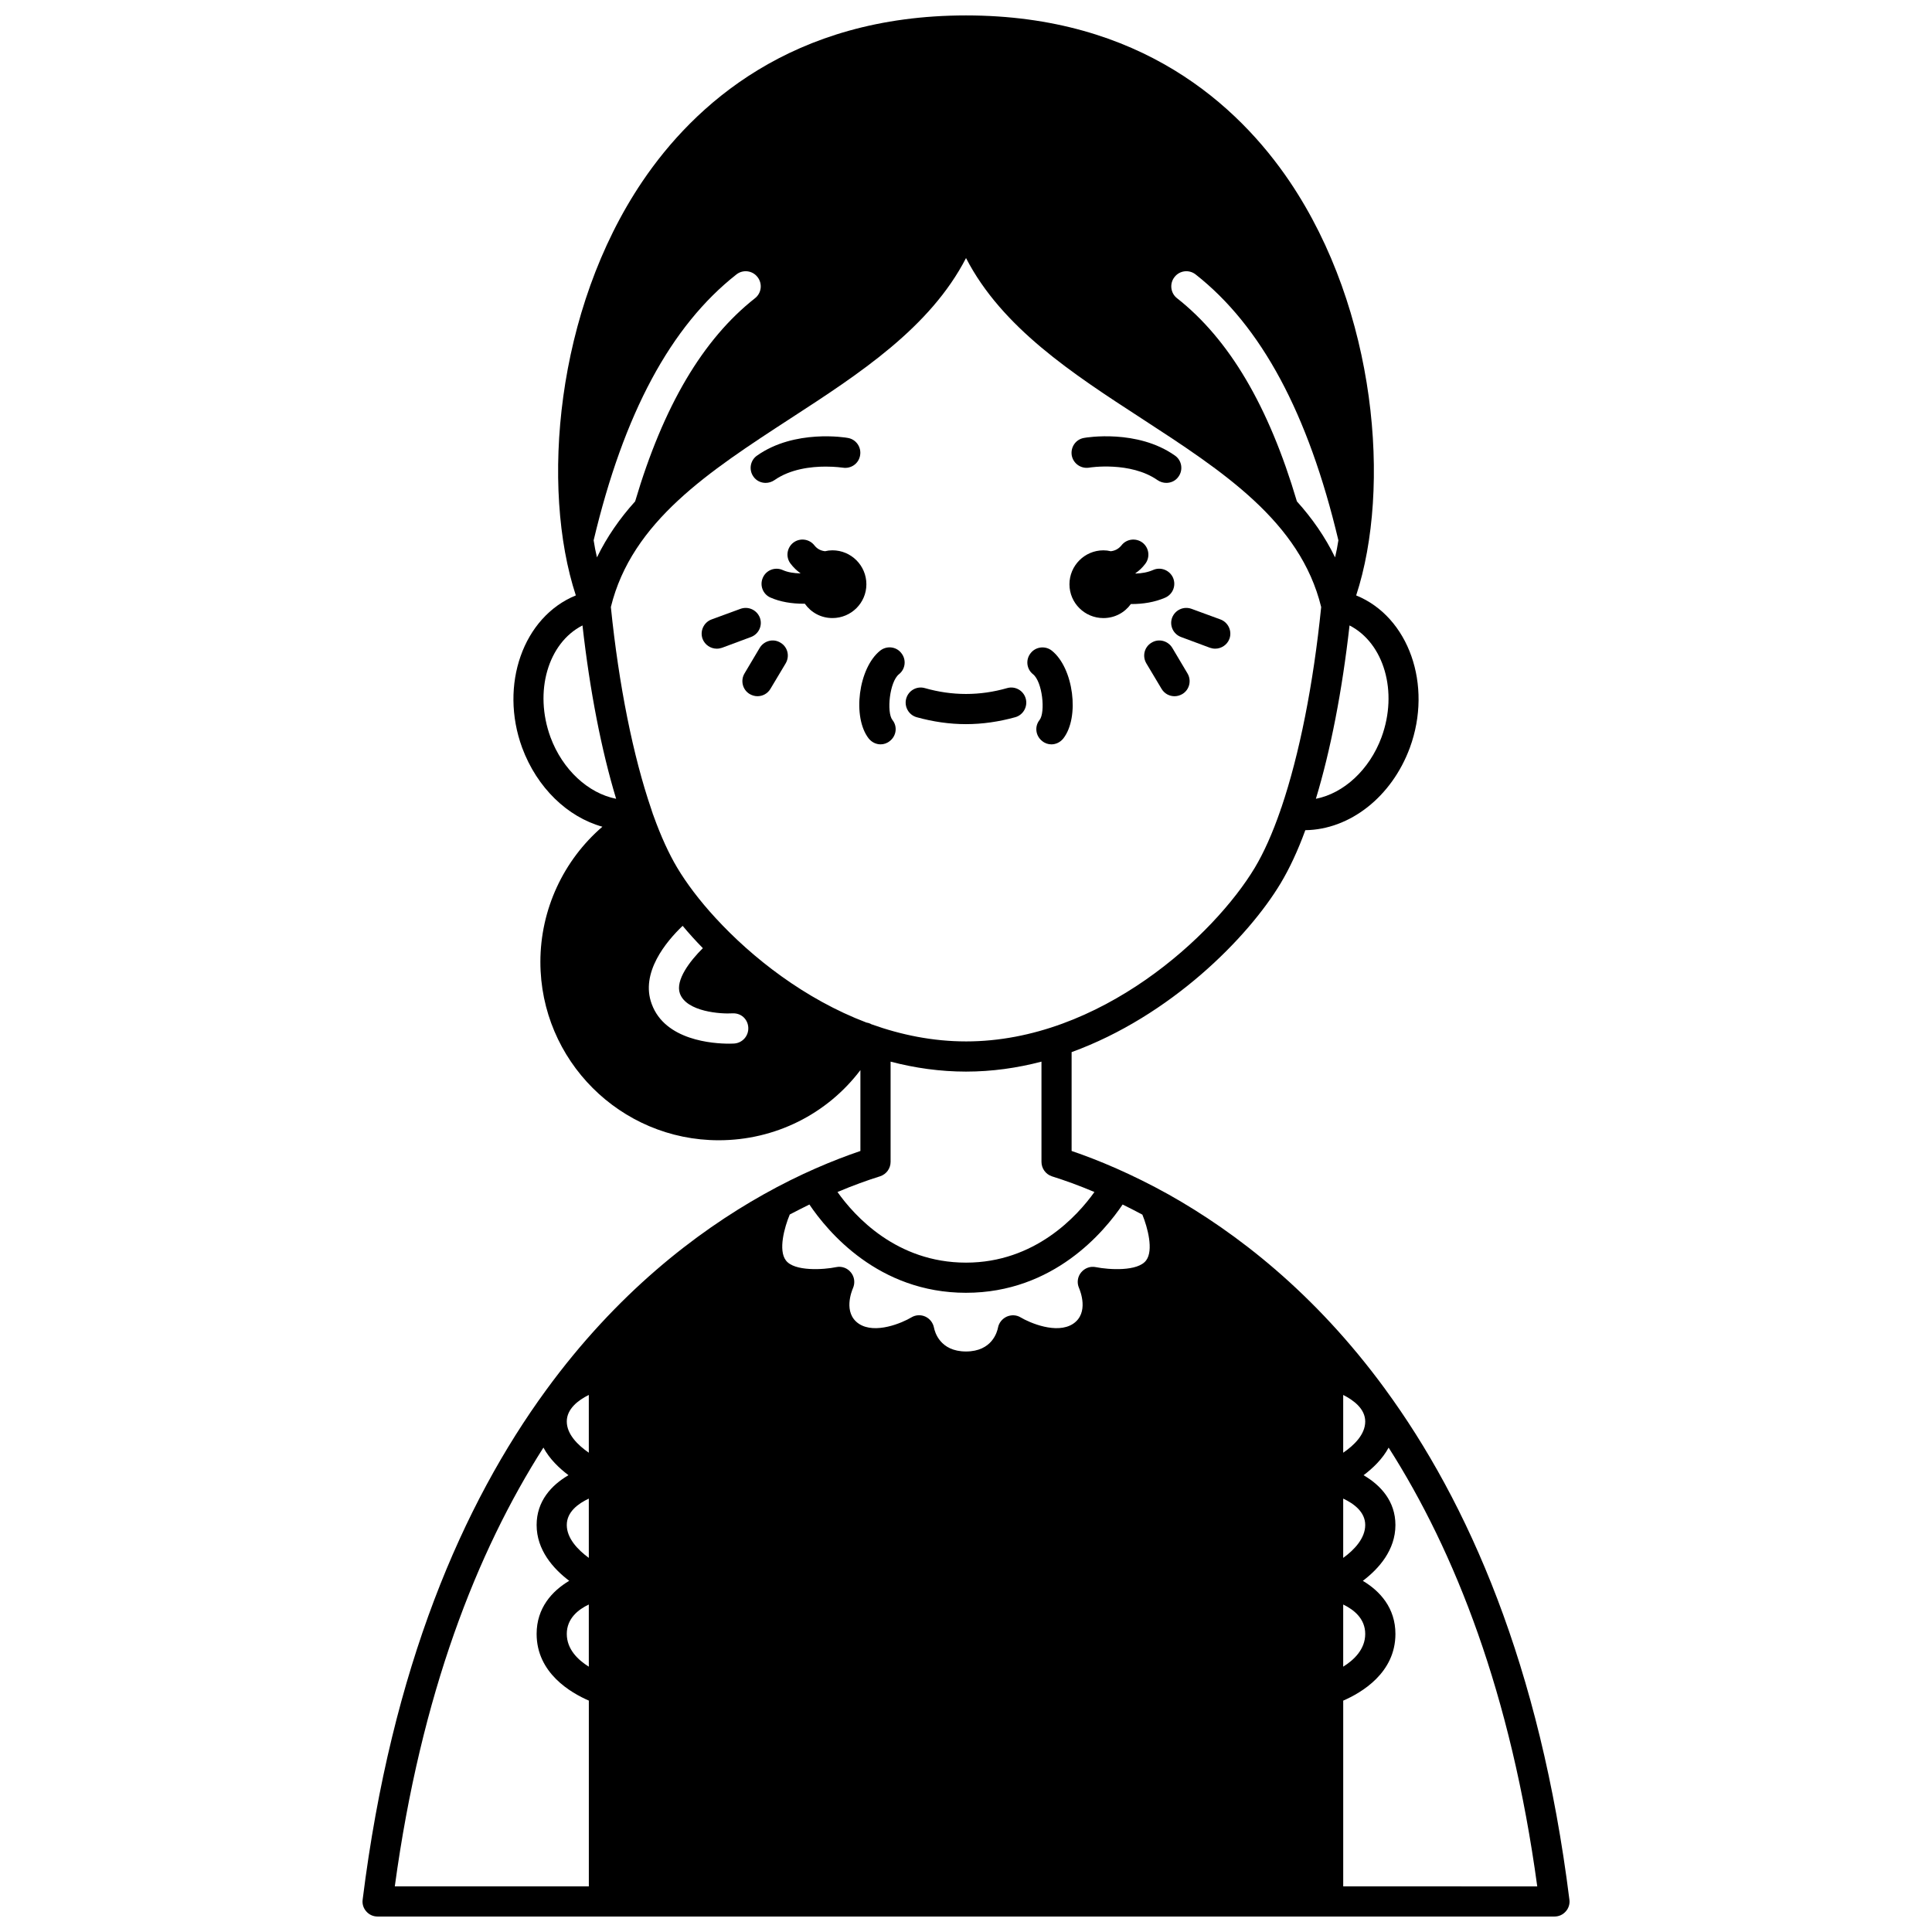 <?xml version="1.0" encoding="UTF-8"?>
<!-- Uploaded to: ICON Repo, www.svgrepo.com, Generator: ICON Repo Mixer Tools -->
<svg width="800px" height="800px" version="1.1" viewBox="144 144 512 512" xmlns="http://www.w3.org/2000/svg">
 <defs>
  <clipPath id="a">
   <path d="m240 148.09h320v503.81h-320z"/>
  </clipPath>
 </defs>
 <g clip-path="url(#a)">
  <path d="m511.04 512.07c-18.672-25.512-39.504-41.504-57.379-51.539-9.715-5.398-18.512-9.078-25.672-11.516v-26.191c26.148-9.516 46.742-30.309 55.418-44.781 2.32-3.879 4.519-8.559 6.516-14.035 11.754-0.16 22.871-8.758 27.711-21.871 6.078-16.594-0.281-34.668-14.234-40.344 9.316-28.43 5.438-75.57-17.672-109.76-13.555-20.035-39.465-43.945-85.727-43.945-46.262 0-72.172 23.91-85.727 43.945-23.109 34.188-26.988 81.328-17.672 109.76-13.953 5.68-20.312 23.75-14.234 40.344 3.957 10.676 12.074 18.395 21.273 20.953-10.316 8.875-16.434 21.953-16.434 35.828 0 26.07 21.191 47.262 47.262 47.262 14.953 0 28.75-6.957 37.547-18.594v21.434c-7.156 2.438-15.992 6.078-25.672 11.516-17.953 10.078-38.906 26.191-57.656 51.898-21.91 30.027-40.863 73.172-48.582 134.99-0.16 1.121 0.199 2.277 0.961 3.117 0.758 0.879 1.84 1.359 3 1.359h311.88c1.16 0 2.238-0.48 3-1.359 0.758-0.84 1.121-2 0.961-3.117-7.766-62.059-26.84-105.28-48.871-135.35zm-211 1.602v15.312c-2.957-2.039-5.836-4.918-5.836-8.277-0.004-3.316 2.996-5.637 5.836-7.035zm0 27.469v15.715c-3-2.199-5.836-5.238-5.836-8.715-0.004-3.481 3.035-5.68 5.836-7zm0 28.07v16.473c-2.84-1.758-5.836-4.598-5.836-8.676-0.004-4.078 3.035-6.477 5.836-7.797zm99.961-82.609c23.23 0 36.668-16.234 41.504-23.391 1.719 0.84 3.438 1.719 5.238 2.68 1.398 3.438 3 9.438 1 12.117-2.199 3-9.918 2.481-13.316 1.801-1.48-0.32-2.957 0.238-3.918 1.398-0.961 1.16-1.16 2.758-0.559 4.117 0.281 0.68 2.758 6.637-1.598 9.516-4.32 2.801-11.477-0.281-13.875-1.719-1.121-0.68-2.481-0.719-3.68-0.199-1.199 0.559-2.078 1.641-2.32 2.918-0.199 1.078-1.559 6.316-8.477 6.316-6.918 0-8.277-5.238-8.477-6.277-0.238-1.281-1.078-2.398-2.277-2.957-1.199-0.559-2.598-0.48-3.719 0.199-2.398 1.441-9.555 4.519-13.875 1.719-4.359-2.879-1.879-8.836-1.598-9.477 0.602-1.398 0.398-3-0.559-4.16-0.918-1.16-2.438-1.719-3.918-1.398-3.238 0.68-11.117 1.199-13.316-1.801-2.039-2.68-0.398-8.715 1.039-12.156 1.758-0.918 3.519-1.801 5.199-2.641 4.836 7.16 18.27 23.395 41.5 23.395zm99.961 82.609c2.801 1.359 5.836 3.719 5.836 7.797s-3 6.918-5.836 8.676zm0-12.355v-15.715c2.801 1.32 5.836 3.519 5.836 6.996 0.004 3.481-2.836 6.559-5.836 8.719zm0-27.871v-15.312c2.84 1.441 5.836 3.719 5.836 7.039 0.004 3.438-2.957 6.316-5.836 8.273zm-99.961-109c-8.758 0-17.195-1.719-25.109-4.559-0.039-0.039-0.121-0.078-0.199-0.121-0.359-0.16-0.719-0.281-1.078-0.32-16.312-6.199-30.27-17.152-39.945-27.668-4.32-4.68-7.758-9.277-10.195-13.355-2.199-3.68-4.32-8.316-6.277-13.754-0.039-0.121-0.078-0.281-0.16-0.398-0.078-0.32-0.199-0.641-0.32-0.961 0-0.078-0.039-0.16-0.039-0.199-0.039-0.078-0.039-0.121-0.078-0.199-4.797-13.996-8.598-32.789-10.715-53.578 5.559-22.672 26.031-35.945 47.66-50.02 18.234-11.836 36.945-24.031 46.461-42.465 9.516 18.434 28.23 30.629 46.461 42.465 21.633 14.074 42.105 27.352 47.66 50.02-2.078 20.551-5.797 39.105-10.516 53.059-0.121 0.281-0.238 0.602-0.32 0.918-2.078 5.996-4.359 11.117-6.758 15.113-10.676 17.793-40.906 46.023-76.531 46.023zm-75.812-12.676c1.758 4.84 10.875 5.438 13.914 5.238 2.32-0.121 4.078 1.559 4.199 3.758s-1.52 4.078-3.719 4.238c-0.121 0-0.602 0.039-1.359 0.039-4.238 0-16.992-0.84-20.512-10.516-3.078-8.277 3.84-16.555 8.195-20.711 1.641 1.961 3.438 3.957 5.359 5.918-3.438 3.398-7.356 8.516-6.078 12.035zm173.62-115.6c-2.641-5.438-6.078-10.355-10.117-14.836-7.477-25.27-17.953-42.984-31.789-53.859-1.719-1.359-2-3.879-0.641-5.598 1.359-1.758 3.879-2.039 5.598-0.68 17.395 13.676 29.828 36.785 37.824 70.453-0.238 1.562-0.516 3.039-0.875 4.519zm-158.66-74.973c1.719-1.359 4.238-1.078 5.598 0.68 1.359 1.719 1.078 4.238-0.641 5.598-13.836 10.875-24.312 28.59-31.789 53.859-4.039 4.477-7.477 9.395-10.117 14.836-0.359-1.48-0.641-2.957-0.879-4.519 8-33.664 20.434-56.777 37.828-70.453zm170.97 122.64c-3.199 8.637-10.035 14.875-17.395 16.312 3.879-12.797 6.957-28.508 8.918-45.941 9.117 4.676 12.918 17.551 8.477 29.629zm-220.23 0c-4.438-12.117-0.641-24.992 8.477-29.629 1.961 17.434 5.039 33.148 8.918 45.941-7.359-1.441-14.195-7.676-17.395-16.312zm87.328 116.36c1.719-0.559 2.801-2.121 2.801-3.84v-26.551c6.398 1.68 13.113 2.641 19.992 2.641s13.594-0.961 19.992-2.641v26.551c0 1.719 1.078 3.277 2.758 3.84 3.32 1.039 7.117 2.398 11.277 4.16-4.559 6.398-15.793 18.715-34.027 18.715-18.434 0-29.551-12.355-34.066-18.715 4.152-1.762 7.953-3.121 11.273-4.16zm-128.59 188.17c6.957-51.102 21.793-88.688 39.387-116.28 1.641 3.039 4.16 5.438 6.637 7.316-4.519 2.641-8.438 6.879-8.438 13.195 0 6.637 4.398 11.594 8.637 14.793-4.559 2.719-8.637 7.199-8.637 14.074 0 10.355 9.035 15.594 13.836 17.672v49.227zm251.34 0v-49.223c4.797-2.078 13.836-7.316 13.836-17.672 0-6.879-4.078-11.355-8.637-14.074 4.238-3.199 8.637-8.156 8.637-14.793 0-6.316-3.918-10.555-8.438-13.195 2.481-1.879 5-4.277 6.637-7.316 17.594 27.59 32.43 65.176 39.387 116.28z"/>
 </g>
 <path d="m467.41 308.15-7.637-2.801c-2.078-0.758-4.359 0.281-5.156 2.359-0.758 2.078 0.32 4.359 2.398 5.117l7.637 2.84c0.48 0.16 0.918 0.238 1.398 0.238 1.598 0 3.16-1 3.758-2.598 0.762-2.078-0.316-4.394-2.398-5.156z"/>
 <path d="m454.66 315.67c-1.16-1.879-3.598-2.519-5.477-1.359-1.918 1.121-2.519 3.559-1.398 5.477l4.039 6.758c0.758 1.281 2.078 1.961 3.438 1.961 0.719 0 1.398-0.199 2.039-0.559 1.918-1.121 2.519-3.598 1.398-5.477z"/>
 <path d="m454.89 297.16c-0.879-2.039-3.238-3-5.277-2.121-1.441 0.641-3.078 0.918-4.68 0.961-0.039-0.039-0.039-0.039-0.039-0.078 1-0.68 1.84-1.48 2.598-2.481 1.359-1.758 1.039-4.277-0.719-5.637-1.758-1.32-4.277-1-5.598 0.758-0.801 0.961-1.758 1.398-2.801 1.52-0.641-0.16-1.281-0.238-1.961-0.238-4.957 0-8.996 4.039-8.996 8.996 0 4.957 4.039 8.957 8.996 8.957 3 0 5.637-1.441 7.277-3.719h0.238c2.957 0 6.078-0.48 8.836-1.68 2.047-0.879 2.965-3.199 2.125-5.238z"/>
 <path d="m432.66 267.93c0.078-0.039 10.914-1.719 18.113 3.32 0.719 0.48 1.52 0.719 2.32 0.719 1.238 0 2.481-0.559 3.238-1.68 1.281-1.801 0.84-4.32-0.961-5.559-9.957-7.039-23.512-4.797-24.07-4.68-2.199 0.359-3.637 2.438-3.277 4.637 0.398 2.16 2.438 3.602 4.637 3.242z"/>
 <path d="m417.15 317.07c-1.398 1.719-1.121 4.238 0.602 5.598 2.519 2 3.32 10.078 1.758 12.117-1.398 1.719-1.078 4.238 0.68 5.598 0.719 0.602 1.598 0.879 2.438 0.879 1.199 0 2.359-0.559 3.16-1.559 4.398-5.637 2.719-18.672-3.039-23.27-1.719-1.363-4.238-1.082-5.598 0.637z"/>
 <path d="m410.91 326.35c-7.238 2.078-14.555 2.078-21.832 0-2.121-0.602-4.32 0.641-4.918 2.758-0.602 2.121 0.641 4.359 2.758 4.957 4.32 1.199 8.715 1.84 13.074 1.84s8.758-0.641 13.074-1.84c2.121-0.602 3.359-2.84 2.758-4.957-0.598-2.121-2.797-3.359-4.914-2.758z"/>
 <path d="m377.25 316.43c-5.758 4.598-7.438 17.633-3.039 23.27 0.801 1 1.961 1.559 3.16 1.559 0.84 0 1.719-0.281 2.438-0.879 1.758-1.359 2.078-3.879 0.68-5.598-1.559-2.039-0.758-10.117 1.758-12.117 1.719-1.359 2-3.879 0.602-5.598-1.359-1.758-3.879-1.996-5.598-0.637z"/>
 <path d="m364.61 289.84c-0.68 0-1.32 0.078-1.961 0.238-1.078-0.121-2.039-0.559-2.801-1.52-1.359-1.758-3.84-2.078-5.598-0.758-1.758 1.359-2.078 3.879-0.719 5.598 0.758 1 1.641 1.84 2.598 2.519v0.039c-1.68-0.039-3.359-0.281-4.68-0.879-2.039-0.918-4.398 0-5.277 2-0.918 2.039 0 4.398 2 5.277 2.598 1.16 5.719 1.641 8.758 1.641h0.359c1.641 2.32 4.277 3.797 7.316 3.797 4.957 0 8.996-4 8.996-8.957 0.004-4.957-4.035-8.996-8.992-8.996z"/>
 <path d="m346.9 271.97c0.801 0 1.598-0.238 2.32-0.719 4.277-3 9.797-3.598 13.594-3.598 2.641 0 4.477 0.281 4.519 0.281 2.199 0.359 4.238-1.078 4.598-3.238 0.398-2.199-1.078-4.277-3.238-4.637-0.559-0.121-14.113-2.359-24.07 4.68-1.801 1.238-2.238 3.758-0.961 5.559 0.758 1.109 1.996 1.672 3.238 1.672z"/>
 <path d="m350.82 314.31c-1.879-1.16-4.32-0.52-5.477 1.359l-4.039 6.797c-1.121 1.879-0.52 4.359 1.398 5.477 0.641 0.359 1.32 0.559 2.039 0.559 1.359 0 2.68-0.68 3.438-1.961l4.039-6.758c1.121-1.914 0.52-4.356-1.398-5.473z"/>
 <path d="m345.38 307.71c-0.801-2.078-3.078-3.117-5.156-2.359l-7.637 2.801c-2.078 0.758-3.16 3.078-2.398 5.156 0.602 1.598 2.16 2.598 3.758 2.598 0.48 0 0.918-0.078 1.398-0.238l7.637-2.84c2.078-0.762 3.156-3.039 2.398-5.117z"/>
</svg>